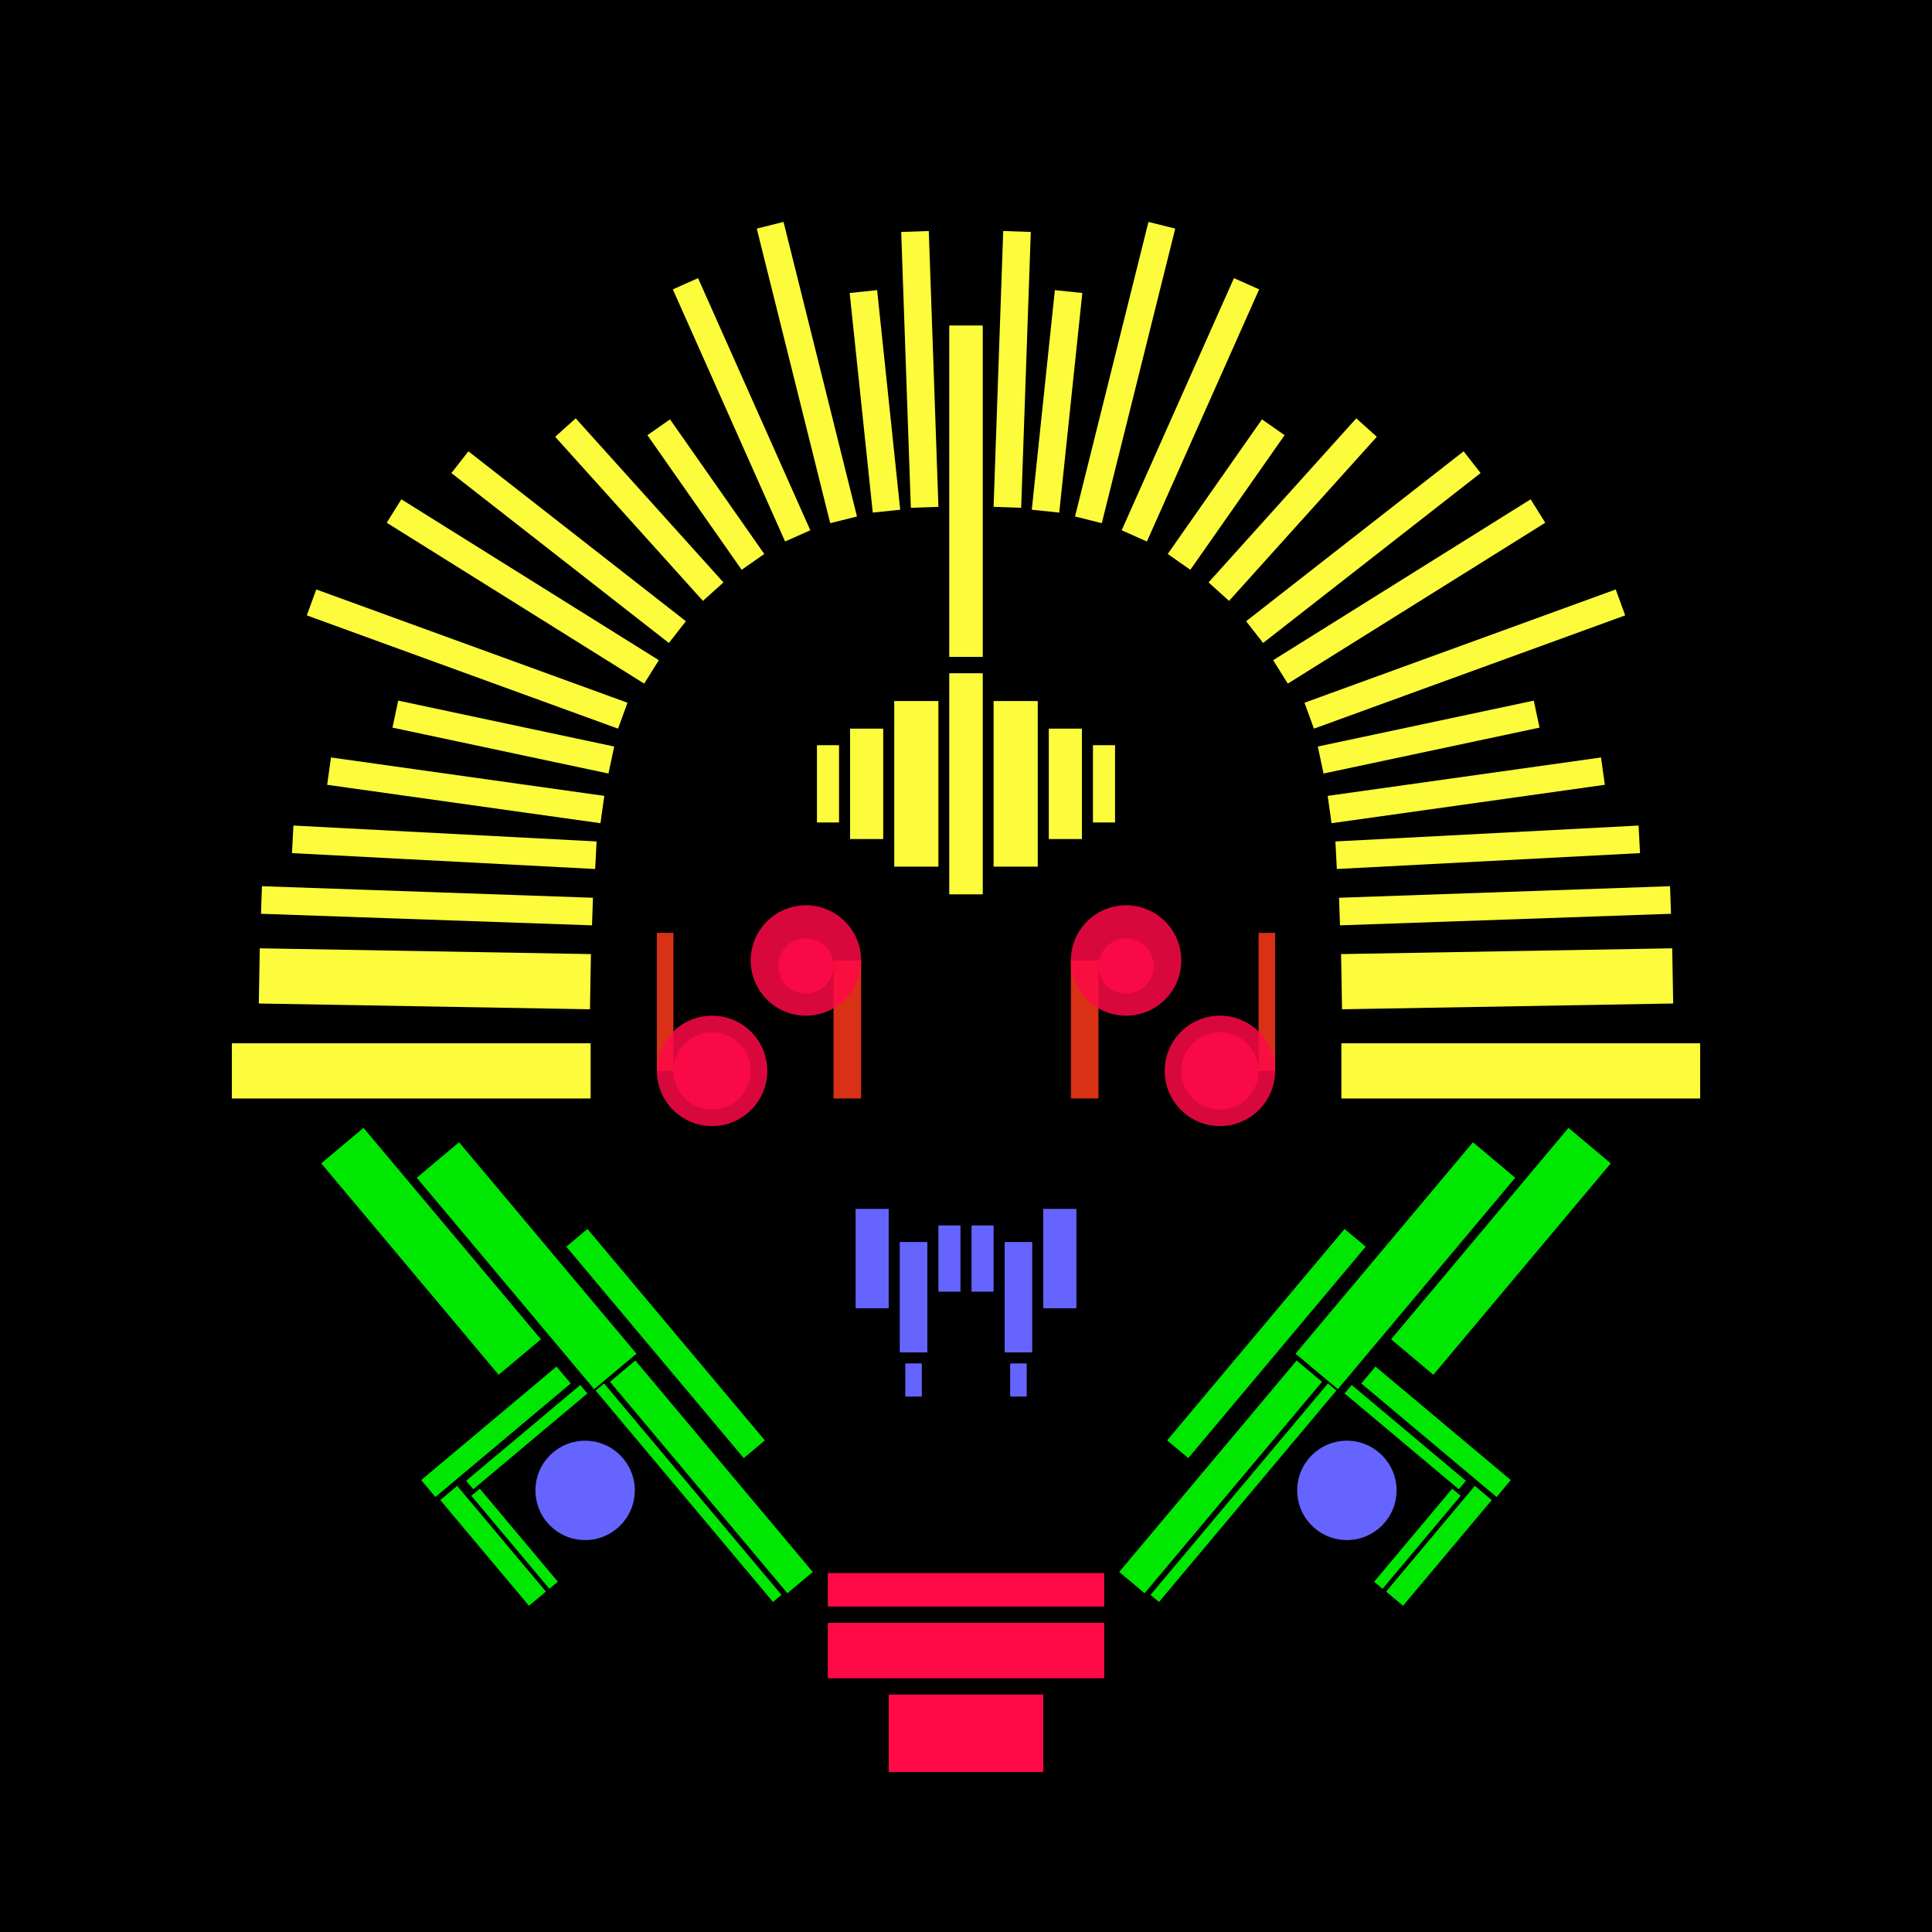 <svg xmlns='http://www.w3.org/2000/svg' preserveAspectRatio='xMinYMin meet' viewBox='0 0 350 350'> <filter id='neon' y='-2' x='-1' width='350' height='350'><feDropShadow flood-color='#3f285e' dx='0' dy='5' flood-opacity='1' stdDeviation='2' result='shadow'/><feOffset in='StrokePaint' dx='0' dy='2' result='offStrPnt'/><feFlood flood-color='#E0F2F3' flood-opacity='0.2' result='flood1' /><feOffset in='SourceGraphic' dx='0' dy='-1' result='offFlood'/><feOffset in='SourceGraphic' dx='0' dy='3' result='offShadow'/><feComposite in='flood1' in2='offFlood' operator='in'  result='cmpFlood' /><feComposite in='shadow' in2='offShadow' operator='in'  result='cmpSha' /><feGaussianBlur in='offStrPnt' stdDeviation='3.5' result='bStrokeP'/><feGaussianBlur in='cmpFlood' stdDeviation='0.8' result='bFlood'/><feGaussianBlur in='cmpSha' stdDeviation='0.4' result='bShadow'/><feMerge><feMergeNode in='bStrokeP'/><feMergeNode in='SourceGraphic'/><feMergeNode in='bFlood'/><feMergeNode in='bshadow'/></feMerge></filter><rect width='100%'  height='100%' fill='#000000'/> <g filter='url(#neon)' ><rect x='150' y= '290' width='50 ' height=  '10 '  fill= '#FF0A47' /><rect x='150' y= '281' width='50 ' height=  '6  '  fill= '#FF0A47' /><rect x='161' y= '303' width='28 ' height=  '14 '  fill= '#FF0A47' /><rect x='90 ' y= '200' width='10 ' height=  '50 '  fill= '#00e701' transform = '  translate( -122   , 114 ) rotate ( -40)'  /><rect x='89 ' y= '239' width='4  ' height=  '32 '  fill= '#00e701' transform = '  translate( -47 , 489 ) rotate ( -130  )'  /><rect x='94 ' y= '243' width='2  ' height=  '27 '  fill= '#00e701' transform = '  translate( -40 , 494 ) rotate ( -130  )'  /><rect x='88 ' y= '264' width='4  ' height=  '25 '  fill= '#00e701' transform = '  translate( 336 , 430 ) rotate ( 140)'  /><rect x='93 ' y= '264' width='2  ' height=  '22 '  fill= '#00e701' transform = '  translate( 342 , 425 ) rotate ( 140)'  /><rect x='126' y= '238' width='6  ' height=  '50 '  fill= '#00e701' transform = '  translate( -139   , 145 ) rotate ( -40)'  /><rect x='118' y= '215' width='5  ' height=  '50 '  fill= '#00e701' transform = '  translate( -126   , 133 ) rotate ( -40)'  /><rect x='73 ' y= '198' width='10 ' height=  '50 '  fill= '#00e701' transform = '  translate( -125   , 102 ) rotate ( -40)'  /><rect x='124' y= '241' width='2  ' height=  '50 '  fill= '#00e701' transform = '  translate( -142   , 143 ) rotate ( -40)'  /><circle cx='106' cy='266' r ='9  '  fill= '#6564FE' /><rect x='150' y= '290' width='50 ' height=  '10 '  fill= '#FF0A47' transform= 'scale(-1,1) translate(-350,0)'/><rect x='150' y= '281' width='50 ' height=  '6  '  fill= '#FF0A47' transform= 'scale(-1,1) translate(-350,0)'/><rect x='161' y= '303' width='28 ' height=  '14 '  fill= '#FF0A47' transform= 'scale(-1,1) translate(-350,0)'/><rect x='90 ' y= '200' width='10 ' height=  '50 '  fill= '#00e701' transform = ' scale(-1,1)  translate(-350,0) translate( -122   , 114 ) rotate ( -40)'  /><rect x='89 ' y= '239' width='4  ' height=  '32 '  fill= '#00e701' transform = ' scale(-1,1)  translate(-350,0) translate( -47 , 489 ) rotate ( -130  )'  /><rect x='94 ' y= '243' width='2  ' height=  '27 '  fill= '#00e701' transform = ' scale(-1,1)  translate(-350,0) translate( -40 , 494 ) rotate ( -130  )'  /><rect x='88 ' y= '264' width='4  ' height=  '25 '  fill= '#00e701' transform = ' scale(-1,1)  translate(-350,0) translate( 336 , 430 ) rotate ( 140)'  /><rect x='93 ' y= '264' width='2  ' height=  '22 '  fill= '#00e701' transform = ' scale(-1,1)  translate(-350,0) translate( 342 , 425 ) rotate ( 140)'  /><rect x='126' y= '238' width='6  ' height=  '50 '  fill= '#00e701' transform = ' scale(-1,1)  translate(-350,0) translate( -139   , 145 ) rotate ( -40)'  /><rect x='118' y= '215' width='5  ' height=  '50 '  fill= '#00e701' transform = ' scale(-1,1)  translate(-350,0) translate( -126   , 133 ) rotate ( -40)'  /><rect x='73 ' y= '198' width='10 ' height=  '50 '  fill= '#00e701' transform = ' scale(-1,1)  translate(-350,0) translate( -125   , 102 ) rotate ( -40)'  /><rect x='124' y= '241' width='2  ' height=  '50 '  fill= '#00e701' transform = ' scale(-1,1)  translate(-350,0) translate( -142   , 143 ) rotate ( -40)'  /><circle cx='106' cy='266' r ='9  '  fill= '#6564FE' transform= 'scale(-1,1) translate(-350,0)'/><rect x='172' y= '118' width='6  ' height=  '40 '  fill= '#fcfc3c' /><rect x='172' y= '55 ' width='6  ' height=  '60 '  fill= '#fcfc3c' /><rect x='162' y= '123' width='8  ' height=  '30 '  fill= '#fcfc3c' /><rect x='154' y= '128' width='6  ' height=  '20 '  fill= '#fcfc3c' /><rect x='148' y= '131' width='4  ' height=  '14 '  fill= '#fcfc3c' /><rect x='42 ' y= '185' width='65 ' height=  '10 '  fill= '#fcfc3c' /><rect x='47 ' y= '158' width='60 ' height=  '5  '  fill= '#fcfc3c' transform = '  translate( 6   , -3  ) rotate ( 2  )'  /><rect x='47 ' y= '168' width='60 ' height=  '10 '  fill= '#fcfc3c' transform = '  translate( 3   , -1  ) rotate ( 1  )'  /><rect x='53 ' y= '148' width='55 ' height=  '5  '  fill= '#fcfc3c' transform = '  translate( 153 , 304 ) rotate ( -177  )'  /><rect x='59 ' y= '138' width='50 ' height=  '5  '  fill= '#fcfc3c' transform = '  translate( 148 , 290 ) rotate ( -172  )'  /><rect x='67 ' y= '101' width='55 ' height=  '5  '  fill= '#fcfc3c' transform = '  translate( 120 , 241 ) rotate ( -148  )'  /><rect x='78 ' y= '92 ' width='50 ' height=  '5  '  fill= '#fcfc3c' transform = '  translate( 126 , 233 ) rotate ( -142  )'  /><rect x='95 ' y= '86 ' width='40 ' height=  '5  '  fill= '#fcfc3c' transform = '  translate( 127 , 233 ) rotate ( -132  )'  /><rect x='125' y= '70 ' width='5  ' height=  '29.77 '  fill= '#fcfc3c' transform = '  translate( 281 , 82  ) rotate ( 145)'  /><rect x='119' y= '61 ' width='55 ' height=  '5  '  fill= '#fcfc3c' transform = '  translate( 120 , 221 ) rotate ( -104  )'  /><rect x='139' y= '66 ' width='40 ' height=  '5  '  fill= '#fcfc3c' transform = '  translate( 107 , 234 ) rotate ( -96)'  /><rect x='142' y= '60 ' width='50 ' height=  '5  '  fill= '#fcfc3c' transform = '  translate( 110 , 232 ) rotate ( -92)'  /><rect x='132' y= '45 ' width='5  ' height=  '50 '  fill= '#fcfc3c' transform = '  translate( -17 , 61  ) rotate ( -24)'  /><rect x='89 ' y= '110' width='5  ' height=  '40 '  fill= '#fcfc3c' transform = '  translate( -55 , 192 ) rotate ( -78)'  /><rect x='55 ' y= '113' width='60 ' height=  '5  '  fill= '#fcfc3c' transform = '  translate( 125 , 253 ) rotate ( -160  )'  /><rect x='172' y= '118' width='6  ' height=  '40 '  fill= '#fcfc3c' transform= 'scale(-1,1) translate(-350,0)'/><rect x='172' y= '55 ' width='6  ' height=  '60 '  fill= '#fcfc3c' transform= 'scale(-1,1) translate(-350,0)'/><rect x='162' y= '123' width='8  ' height=  '30 '  fill= '#fcfc3c' transform= 'scale(-1,1) translate(-350,0)'/><rect x='154' y= '128' width='6  ' height=  '20 '  fill= '#fcfc3c' transform= 'scale(-1,1) translate(-350,0)'/><rect x='148' y= '131' width='4  ' height=  '14 '  fill= '#fcfc3c' transform= 'scale(-1,1) translate(-350,0)'/><rect x='42 ' y= '185' width='65 ' height=  '10 '  fill= '#fcfc3c' transform= 'scale(-1,1) translate(-350,0)'/><rect x='47 ' y= '158' width='60 ' height=  '5  '  fill= '#fcfc3c' transform = ' scale(-1,1)  translate(-350,0) translate( 6   , -3  ) rotate ( 2  )'  /><rect x='47 ' y= '168' width='60 ' height=  '10 '  fill= '#fcfc3c' transform = ' scale(-1,1)  translate(-350,0) translate( 3   , -1  ) rotate ( 1  )'  /><rect x='53 ' y= '148' width='55 ' height=  '5  '  fill= '#fcfc3c' transform = ' scale(-1,1)  translate(-350,0) translate( 153 , 304 ) rotate ( -177  )'  /><rect x='59 ' y= '138' width='50 ' height=  '5  '  fill= '#fcfc3c' transform = ' scale(-1,1)  translate(-350,0) translate( 148 , 290 ) rotate ( -172  )'  /><rect x='67 ' y= '101' width='55 ' height=  '5  '  fill= '#fcfc3c' transform = ' scale(-1,1)  translate(-350,0) translate( 120 , 241 ) rotate ( -148  )'  /><rect x='78 ' y= '92 ' width='50 ' height=  '5  '  fill= '#fcfc3c' transform = ' scale(-1,1)  translate(-350,0) translate( 126 , 233 ) rotate ( -142  )'  /><rect x='95 ' y= '86 ' width='40 ' height=  '5  '  fill= '#fcfc3c' transform = ' scale(-1,1)  translate(-350,0) translate( 127 , 233 ) rotate ( -132  )'  /><rect x='125' y= '70 ' width='5  ' height=  '29.77 '  fill= '#fcfc3c' transform = ' scale(-1,1)  translate(-350,0) translate( 281 , 82  ) rotate ( 145)'  /><rect x='119' y= '61 ' width='55 ' height=  '5  '  fill= '#fcfc3c' transform = ' scale(-1,1)  translate(-350,0) translate( 120 , 221 ) rotate ( -104  )'  /><rect x='139' y= '66 ' width='40 ' height=  '5  '  fill= '#fcfc3c' transform = ' scale(-1,1)  translate(-350,0) translate( 107 , 234 ) rotate ( -96)'  /><rect x='142' y= '60 ' width='50 ' height=  '5  '  fill= '#fcfc3c' transform = ' scale(-1,1)  translate(-350,0) translate( 110 , 232 ) rotate ( -92)'  /><rect x='132' y= '45 ' width='5  ' height=  '50 '  fill= '#fcfc3c' transform = ' scale(-1,1)  translate(-350,0) translate( -17 , 61  ) rotate ( -24)'  /><rect x='89 ' y= '110' width='5  ' height=  '40 '  fill= '#fcfc3c' transform = ' scale(-1,1)  translate(-350,0) translate( -55 , 192 ) rotate ( -78)'  /><rect x='55 ' y= '113' width='60 ' height=  '5  '  fill= '#fcfc3c' transform = ' scale(-1,1)  translate(-350,0) translate( 125 , 253 ) rotate ( -160  )'  /><rect x='155' y= '215' width='6  ' height=  '18 '  fill= '#6564FE' /><rect x='164' y= '243' width='3  ' height=  '6  '  fill= '#6564FE' /><rect x='163' y= '221' width='5  ' height=  '20 '  fill= '#6564FE' /><rect x='170' y= '218' width='4  ' height=  '12 '  fill= '#6564FE' /><rect x='155' y= '215' width='6  ' height=  '18 '  fill= '#6564FE' transform= 'scale(-1,1) translate(-350,0)'/><rect x='164' y= '243' width='3  ' height=  '6  '  fill= '#6564FE' transform= 'scale(-1,1) translate(-350,0)'/><rect x='163' y= '221' width='5  ' height=  '20 '  fill= '#6564FE' transform= 'scale(-1,1) translate(-350,0)'/><rect x='170' y= '218' width='4  ' height=  '12 '  fill= '#6564FE' transform= 'scale(-1,1) translate(-350,0)'/></g><g fill-opacity='0.85'><rect x='119' y= '165' width='3  ' height=  '25 '  fill= '#FF3A1A' filter='url(#neon)'  /><rect x='151' y= '170' width='5  ' height=  '25 '  fill= '#FF3A1A' filter='url(#neon)'  /><circle cx='129' cy='190' r ='10 '  fill= '#FF0A47' filter='url(#neon)'  /><circle cx='146' cy='170' r ='10 '  fill= '#FF0A47' filter='url(#neon)'  /><circle cx='129' cy='190' r ='7  '  fill= '#FF0A47' filter='url(#neon)'  /><circle cx='146' cy='171' r ='5  '  fill= '#FF0A47' filter='url(#neon)'  /><rect x='119' y= '165' width='3  ' height=  '25 '  fill= '#FF3A1A' filter='url(#neon)'  transform= 'scale(-1,1) translate(-350,0)'/><rect x='151' y= '170' width='5  ' height=  '25 '  fill= '#FF3A1A' filter='url(#neon)'  transform= 'scale(-1,1) translate(-350,0)'/><circle cx='129' cy='190' r ='10 '  fill= '#FF0A47' filter='url(#neon)'  transform= 'scale(-1,1) translate(-350,0)'/><circle cx='146' cy='170' r ='10 '  fill= '#FF0A47' filter='url(#neon)'  transform= 'scale(-1,1) translate(-350,0)'/><circle cx='129' cy='190' r ='7  '  fill= '#FF0A47' filter='url(#neon)'  transform= 'scale(-1,1) translate(-350,0)'/><circle cx='146' cy='171' r ='5  '  fill= '#FF0A47' filter='url(#neon)'  transform= 'scale(-1,1) translate(-350,0)'/></g></svg>